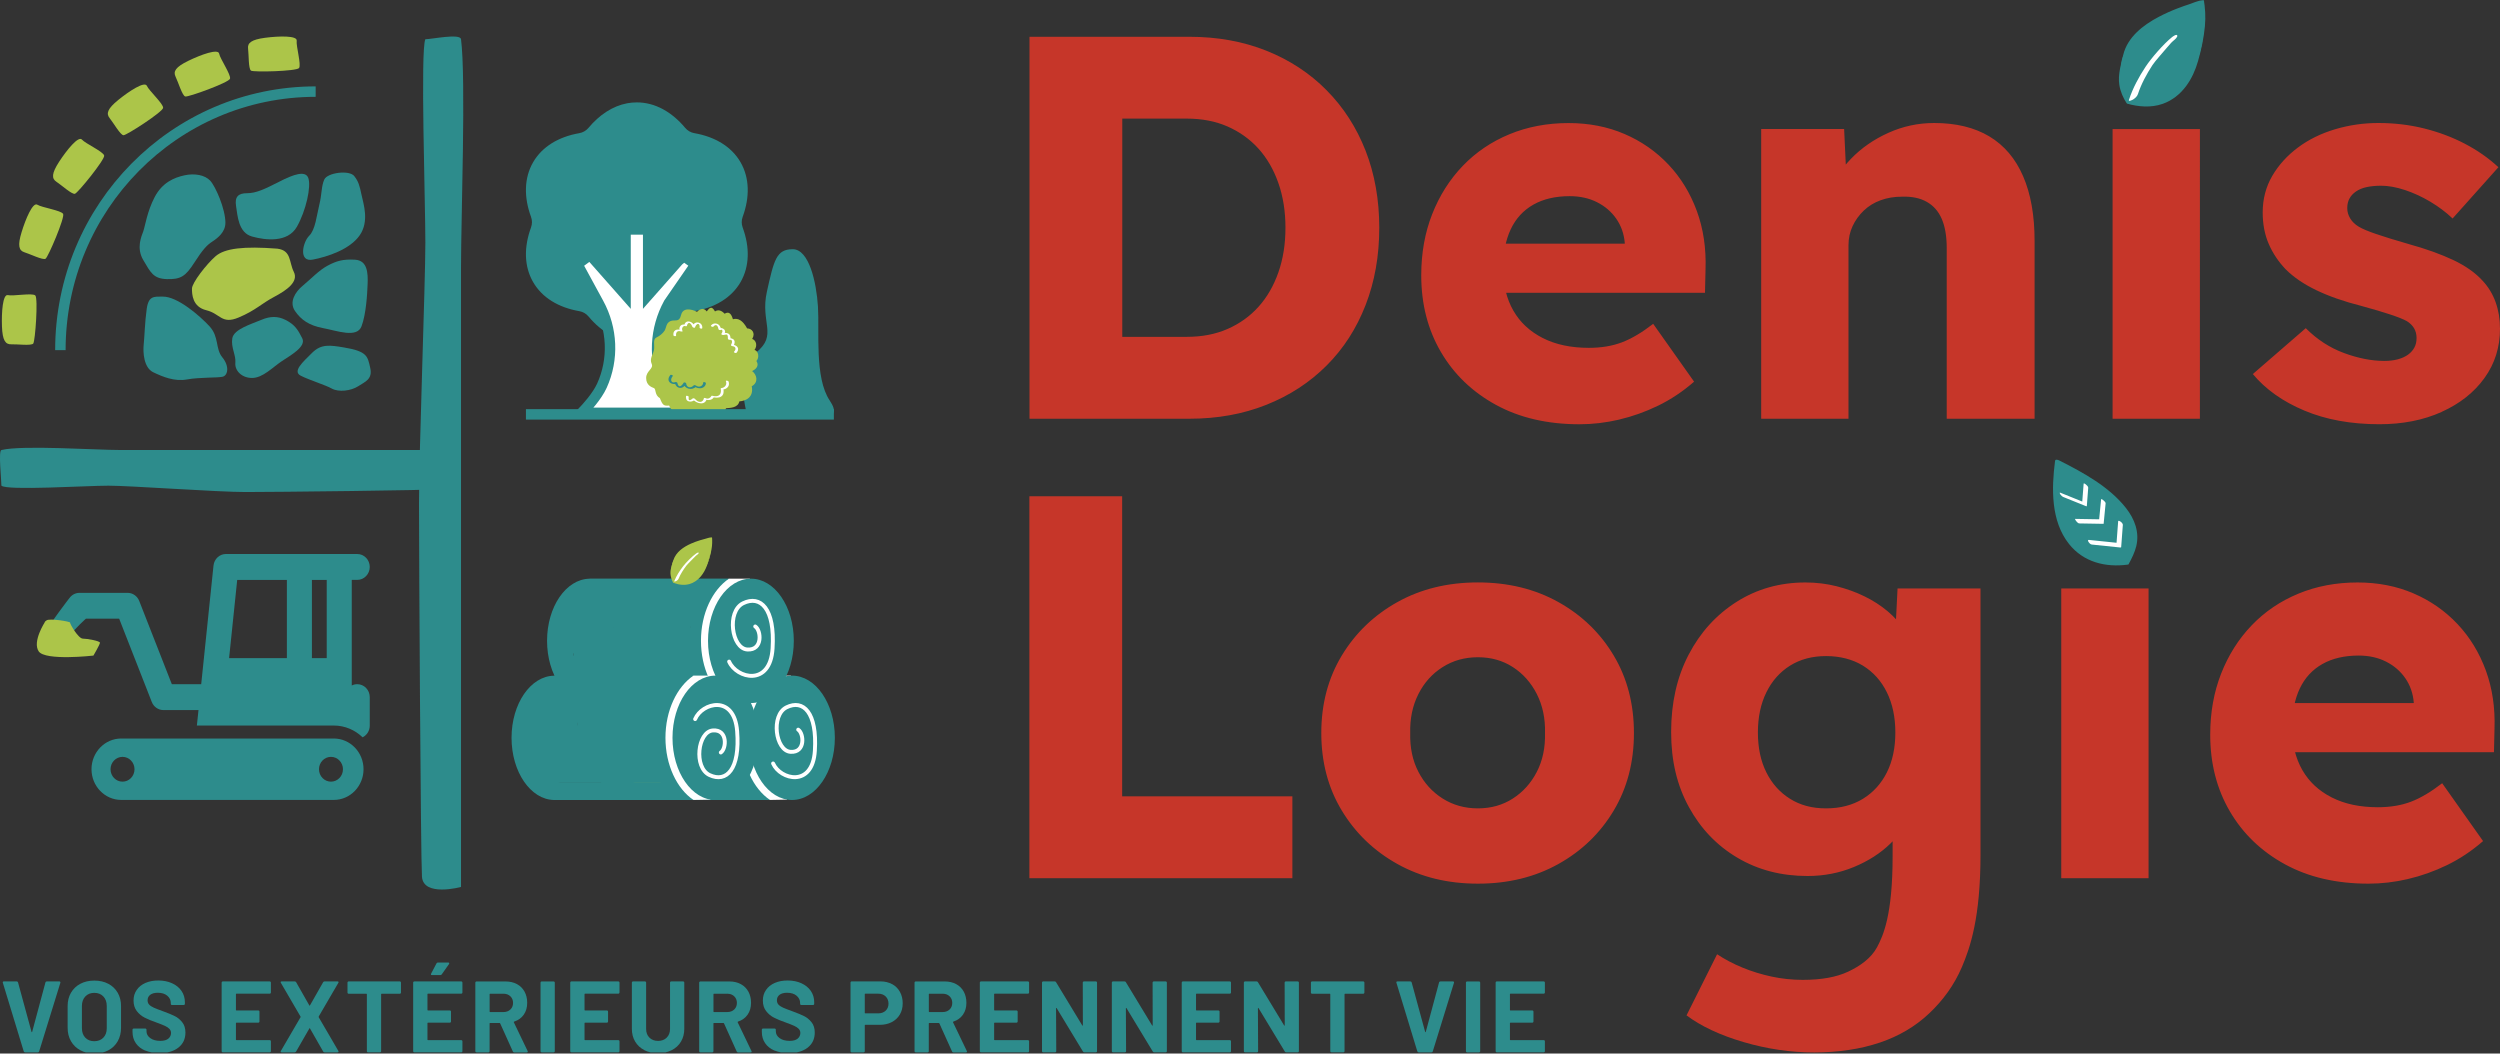 <?xml version="1.0" encoding="UTF-8"?>
<svg xmlns="http://www.w3.org/2000/svg" xmlns:xlink="http://www.w3.org/1999/xlink" id="Calque_1" viewBox="0 0 727.85 306.72">
  <rect x="0" y="0" width="727.85" height="306.72" fill="#333333" stroke="none"/>
  <defs>
    <style>.cls-1,.cls-2,.cls-3,.cls-4{fill:none;}.cls-2{stroke-miterlimit:10;}.cls-2,.cls-4{stroke:#2d8c8c;stroke-width:3.04px;}.cls-5{clip-path:url(#clippath);}.cls-6{fill:#fff;}.cls-7{fill:#c63629;}.cls-8{fill:#acc549;}.cls-9{fill:#2d8c8c;}.cls-10{clip-path:url(#clippath-1);}.cls-11{clip-path:url(#clippath-4);}.cls-12{clip-path:url(#clippath-3);}.cls-13{clip-path:url(#clippath-2);}.cls-14{clip-path:url(#clippath-5);}.cls-3{stroke:#fff;stroke-linecap:round;stroke-width:1.14px;}</style>
    <clipPath id="clippath">
      <rect class="cls-1" x="0" y="0" width="727.85" height="306.39"></rect>
    </clipPath>
    <clipPath id="clippath-1">
      <rect class="cls-1" x="0" y="0" width="727.85" height="306.39"></rect>
    </clipPath>
    <clipPath id="clippath-2">
      <rect class="cls-1" x="0" y="0" width="727.85" height="306.39"></rect>
    </clipPath>
    <clipPath id="clippath-3">
      <rect class="cls-1" x="0" y="0" width="727.85" height="306.39"></rect>
    </clipPath>
    <clipPath id="clippath-4">
      <rect class="cls-1" x="0" y="0" width="727.85" height="306.39"></rect>
    </clipPath>
    <clipPath id="clippath-5">
      <rect class="cls-1" x="0" y="0" width="727.85" height="306.39"></rect>
    </clipPath>
  </defs>
  <g class="cls-5">
    <path class="cls-7" d="m701.08,255.91c3.86-.9,7.65-2.25,11.36-4.05,3.71-1.8,7.2-4.13,10.48-6.99l-11.91-16.84c-3.28,2.54-6.33,4.34-9.13,5.4-2.81,1.06-6.01,1.59-9.61,1.59-5.19,0-9.67-.95-13.42-2.86-3.76-1.91-6.62-4.58-8.58-8.02-1.96-3.44-2.94-7.49-2.94-12.15s.74-8.39,2.22-11.52c1.48-3.12,3.68-5.51,6.59-7.15,2.91-1.64,6.43-2.46,10.56-2.46,2.96,0,5.61.58,7.94,1.75,2.33,1.17,4.21,2.78,5.64,4.85,1.43,2.07,2.25,4.42,2.46,7.07v3.18l2.7-3.02h-50.2l3.65,14.3h67.2l.16-6.83c.21-6.14-.64-11.81-2.54-17-1.91-5.19-4.66-9.69-8.26-13.5-3.6-3.81-7.86-6.78-12.79-8.9-4.92-2.12-10.35-3.18-16.28-3.18-6.25,0-11.99,1.09-17.24,3.26-5.24,2.17-9.77,5.24-13.58,9.21-3.81,3.97-6.78,8.66-8.9,14.06-2.12,5.4-3.18,11.33-3.18,17.79,0,8.37,1.91,15.81,5.72,22.32s9.16,11.65,16.04,15.41c6.88,3.76,14.99,5.64,24.31,5.64,3.81,0,7.65-.45,11.52-1.35m-75.54-84.59h-25.42v84.35h25.42v-84.35Zm-104.37,61.24c-2.97-1.85-5.27-4.42-6.91-7.71-1.64-3.28-2.46-7.15-2.46-11.6s.82-8.34,2.46-11.68c1.64-3.34,3.94-5.93,6.91-7.79,2.96-1.85,6.46-2.78,10.48-2.78s7.71.93,10.72,2.78c3.02,1.86,5.35,4.45,6.99,7.79,1.64,3.34,2.46,7.23,2.46,11.68s-.82,8.32-2.46,11.6c-1.64,3.28-3.97,5.85-6.99,7.71-3.02,1.85-6.59,2.78-10.72,2.78s-7.52-.93-10.48-2.78m26.11,70.98c5.61-1.91,10.4-4.74,14.38-8.5,3.97-3.76,7.24-8.14,9.53-13.5,2.42-5.65,5.42-14.43,5.42-32.7v-77.52h-24.15l-.95,19.06,5.24-1.27c-.42-2.01-1.25-3.97-2.46-5.88-1.22-1.91-2.81-3.68-4.77-5.32-1.96-1.64-4.18-3.07-6.67-4.29-2.49-1.22-5.19-2.2-8.1-2.94-2.91-.74-5.96-1.11-9.13-1.11-7.41,0-14.09,1.88-20.02,5.64-5.93,3.76-10.59,8.9-13.98,15.41-3.39,6.51-5.08,14.01-5.08,22.48s1.72,15.54,5.16,21.84c3.44,6.3,8.15,11.23,14.14,14.77,5.98,3.55,12.79,5.32,20.41,5.32,4.77,0,9.27-.87,13.5-2.62,4.23-1.75,7.81-4.05,10.72-6.91,2.91-2.86,4.74-6.04,5.48-9.53l-4.93-.79v14.14c0,17.14-2.76,23.11-4.51,26.41-1.75,3.3-5.07,5.57-8.46,7.16-3.39,1.59-7.78,2.38-13.18,2.38-3.07,0-6.09-.32-9.06-.95-2.97-.64-5.8-1.51-8.5-2.62-2.7-1.11-5.16-2.41-7.39-3.89l-8.9,17.79c4.23,3.18,9.77,5.77,16.6,7.78,6.83,2.01,13.69,3.02,20.57,3.02s13.45-.95,19.06-2.86m-127.22-71.06c-3.02-1.91-5.38-4.5-7.07-7.78-1.7-3.28-2.49-7.04-2.38-11.28-.11-4.24.69-8.02,2.38-11.36,1.69-3.34,4.05-5.96,7.07-7.86,3.02-1.91,6.43-2.86,10.25-2.86s7.2.95,10.17,2.86c2.96,1.91,5.29,4.53,6.99,7.86,1.69,3.34,2.49,7.12,2.38,11.36.1,4.24-.69,8-2.38,11.28-1.69,3.28-4.03,5.88-6.99,7.78-2.97,1.91-6.36,2.86-10.17,2.86s-7.23-.95-10.25-2.86m33.68,19.06c6.83-3.81,12.2-9,16.12-15.57,3.92-6.57,5.88-14.08,5.88-22.56s-1.96-15.99-5.88-22.56c-3.92-6.57-9.29-11.76-16.12-15.57-6.83-3.81-14.64-5.72-23.43-5.72s-16.6,1.91-23.43,5.72c-6.83,3.81-12.23,9-16.2,15.57-3.97,6.57-5.96,14.09-5.96,22.56s1.99,15.99,5.96,22.56c3.97,6.57,9.37,11.76,16.2,15.57,6.83,3.81,14.64,5.72,23.43,5.72s16.6-1.91,23.43-5.72m-77.44,4.13v-23.83h-49.56v-87.37h-27.01v111.2h76.57Z"></path>
    <path class="cls-7" d="m710.85,119.92c5.29-2.38,9.45-5.66,12.47-9.85,3.02-4.18,4.53-8.98,4.53-14.38,0-2.75-.42-5.32-1.27-7.7-.85-2.38-2.12-4.47-3.81-6.27-2.12-2.33-4.98-4.34-8.58-6.04-3.6-1.69-7.89-3.23-12.87-4.61-4.03-1.16-7.2-2.14-9.53-2.94-2.33-.79-4.03-1.51-5.08-2.14-1.06-.64-1.88-1.43-2.46-2.38-.58-.95-.87-1.96-.87-3.02s.21-1.99.64-2.78c.42-.79,1.06-1.48,1.91-2.07.85-.58,1.88-1.01,3.1-1.27,1.22-.26,2.62-.4,4.21-.4,2.12,0,4.45.43,6.99,1.27,2.54.85,5,1.99,7.39,3.42,2.38,1.43,4.53,3.04,6.43,4.85l13.34-14.93c-2.86-2.65-6.12-4.93-9.77-6.83-3.65-1.91-7.6-3.39-11.84-4.45-4.24-1.06-8.68-1.59-13.34-1.59-4.34,0-8.55.61-12.63,1.83-4.08,1.22-7.68,2.99-10.8,5.32-3.12,2.33-5.61,5.08-7.47,8.26-1.85,3.18-2.78,6.73-2.78,10.64,0,3.39.58,6.43,1.75,9.13,1.16,2.7,2.8,5.16,4.92,7.39,2.33,2.33,5.32,4.37,8.97,6.12,3.65,1.75,7.97,3.26,12.95,4.53,3.49.95,6.35,1.8,8.58,2.54,2.22.74,3.81,1.38,4.77,1.91,1.91,1.17,2.86,2.81,2.86,4.93,0,1.06-.21,1.99-.64,2.78-.42.79-1.03,1.48-1.83,2.06-.8.58-1.78,1.03-2.94,1.35-1.17.32-2.49.48-3.97.48-3.71,0-7.62-.77-11.76-2.3-4.13-1.53-7.84-3.94-11.12-7.23l-15.41,13.35c3.71,4.45,8.71,8,15.01,10.64,6.3,2.65,13.58,3.97,21.84,3.97,6.78,0,12.81-1.19,18.11-3.57m-70.37-82.37h-25.42v84.35h25.42V37.55Zm-122.48,84.35h20.17v-50.52c0-2.01.4-3.86,1.19-5.56.79-1.69,1.88-3.2,3.26-4.53,1.38-1.32,3.02-2.33,4.93-3.02,1.91-.69,3.97-1.03,6.19-1.03,2.86-.1,5.27.4,7.23,1.51,1.96,1.11,3.42,2.78,4.37,5s1.43,5.03,1.43,8.42v49.72h25.58v-51.79c0-7.41-1.11-13.69-3.34-18.82-2.22-5.13-5.51-9-9.85-11.6-4.34-2.59-9.69-3.89-16.04-3.89-4.66,0-9.11.95-13.34,2.86-4.24,1.91-7.86,4.42-10.88,7.55-3.02,3.12-5.11,6.59-6.28,10.4l5.08-1.91-.8-17.16h-24.15v84.35h5.24Zm-46.62.24c3.86-.9,7.65-2.25,11.36-4.05,3.71-1.8,7.2-4.13,10.48-6.99l-11.91-16.84c-3.28,2.54-6.33,4.34-9.13,5.4-2.81,1.06-6.01,1.59-9.61,1.59-5.19,0-9.67-.95-13.42-2.86-3.76-1.91-6.62-4.58-8.58-8.02-1.96-3.44-2.94-7.49-2.94-12.15s.74-8.39,2.22-11.52c1.48-3.12,3.68-5.51,6.59-7.15,2.91-1.64,6.43-2.46,10.56-2.46,2.96,0,5.61.58,7.94,1.75,2.33,1.17,4.21,2.78,5.64,4.85,1.43,2.07,2.25,4.42,2.46,7.07v3.18l2.7-3.02h-50.2l3.65,14.3h67.2l.16-6.83c.21-6.14-.64-11.81-2.54-17-1.91-5.19-4.66-9.69-8.26-13.5-3.6-3.81-7.86-6.78-12.79-8.9-4.92-2.12-10.35-3.18-16.28-3.18-6.25,0-11.99,1.09-17.24,3.26-5.24,2.17-9.77,5.24-13.58,9.21-3.81,3.97-6.78,8.66-8.9,14.06-2.12,5.4-3.18,11.33-3.18,17.79,0,8.37,1.91,15.81,5.72,22.32,3.81,6.51,9.16,11.65,16.04,15.41,6.88,3.76,14.99,5.64,24.31,5.64,3.81,0,7.65-.45,11.52-1.35M326.74,29.45l-4.13,5.08h22.88c4.45,0,8.42.77,11.91,2.3,3.49,1.54,6.49,3.68,8.98,6.43,2.49,2.76,4.42,6.09,5.8,10.01,1.38,3.92,2.07,8.26,2.07,13.03s-.69,9.11-2.07,13.03c-1.38,3.92-3.31,7.25-5.8,10.01-2.49,2.76-5.48,4.9-8.98,6.43-3.49,1.54-7.47,2.3-11.91,2.3h-22.4l3.65,5.4V29.45Zm19.54,92.46c8.15,0,15.62-1.35,22.4-4.05,6.78-2.7,12.63-6.51,17.55-11.44,4.93-4.92,8.71-10.8,11.36-17.63,2.65-6.83,3.97-14.32,3.97-22.48s-1.33-15.62-3.97-22.4c-2.65-6.78-6.43-12.65-11.36-17.63-4.92-4.98-10.78-8.82-17.55-11.52-6.78-2.7-14.24-4.05-22.4-4.05h-46.55v111.2h46.55Z"></path>
    <path class="cls-8" d="m80.79,72.4c-9.85-.77-15.38-.11-18.04,2.21-2.66,2.32-6.86,7.75-6.86,9.41s.11,5.31,4.2,6.31,4.43,4.21,9.41,2.1c4.98-2.1,6.53-3.99,10.29-5.98,3.76-1.99,7.19-4.43,5.75-7.3-1.44-2.88-.66-6.2-4.76-6.75"></path>
    <path class="cls-9" d="m65.63,64.88c-.02-4.1-2.88-10.62-4.43-12.28-1.55-1.66-4.54-2.21-7.53-1.55-2.99.66-6.42,2.1-8.63,6.31-2.21,4.21-2.77,8.41-3.32,9.96-.55,1.55-2.1,4.87,0,8.41,2.1,3.54,2.88,5.42,6.86,5.53,3.98.11,5.42-.77,7.97-4.76,2.55-3.98,3.76-5.2,5.31-6.2s3.77-2.77,3.76-5.42"></path>
    <path class="cls-9" d="m47.37,86.35c-2.44.03-4.1-.33-4.65,3.54-.55,3.87-.66,8.41-.89,10.51-.22,2.1,0,6.64,2.77,7.97,2.77,1.33,6.2,2.77,9.85,2.1,3.65-.66,8.63-.44,10.29-.77,1.66-.33,2.1-3.1,0-5.65-2.1-2.54-.89-5.98-3.76-9.07-2.88-3.1-9.3-8.68-13.61-8.63"></path>
    <path class="cls-9" d="m83.12,93.14c-2.15-1.09-4.32-1.18-7.08,0-2.77,1.18-7.97,2.68-8.41,5.36-.44,2.68,1.11,4.9.89,7.11-.22,2.21,1.77,4.43,4.87,4.43s5.98-3.1,8.63-4.87c2.66-1.77,7.19-4.26,5.98-6.67-1.22-2.41-2.1-3.96-4.87-5.36"></path>
    <path class="cls-9" d="m95.51,77.27c-2.64,1.38-5.02,3.98-7.32,5.87-2.3,1.88-4.07,4.83-2.3,7.41,1.77,2.58,4.09,4.21,8.19,4.98,4.1.77,9.85,2.99,11.18-.55,1.33-3.54,1.66-9.35,1.77-12.37.11-3.02,0-6.78-3.65-7-3.65-.22-5.53.44-7.86,1.66"></path>
    <path class="cls-9" d="m89.76,51.82c-.82-2.24-4.21-1.11-8.52,1.11-4.32,2.21-6.75,3.32-9.3,3.32s-3.65,1-3.21,3.76c.44,2.77.66,7.75,4.65,8.85,3.98,1.11,10.4,1.84,13.06-2.84,2.66-4.68,4.21-11.76,3.32-14.2"></path>
    <path class="cls-9" d="m103.15,51.27c-1.46-1.86-7.86-1-8.74,1-.89,1.99-.67,4.21-1.44,7.31-.77,3.1-1.14,7.3-2.96,9.07-1.82,1.77-3.24,7.77,1.08,6.93,4.32-.84,10.74-2.95,13.61-7.04,2.88-4.1,1.11-9.19.55-11.84-.55-2.66-.89-3.87-2.1-5.42"></path>
    <path class="cls-9" d="m100.16,101.16c-4.14-.68-6.62-1.09-9.3,1.57-2.67,2.66-5.78,5.37-3.32,6.64,2.46,1.27,7.08,2.66,9.07,3.76,1.99,1.11,5.59.66,7.64-.66,2.04-1.33,4.29-2.07,3.54-5.35-.75-3.28-.75-4.83-7.64-5.96"></path>
    <path class="cls-9" d="m134.22,11.42c-.23-1.77-8.52,0-10.38,0-1.48,3.08,0,47.12,0,59.19s-1.85,60.32-1.85,76.01.49,102.57.86,108.59c.37,6.02,11.37,3.02,11.37,3.02V77.84c0-14.48,1.48-54.9,0-66.43"></path>
    <path class="cls-9" d="m.41,131.02c-.93.23,0,8.52,0,10.38,1.62,1.48,24.78,0,31.13,0s31.73,1.85,39.98,1.85,53.94-.49,57.11-.86c3.17-.37,1.59-11.37,1.59-11.37H35.35c-7.61,0-28.87-1.48-34.93,0"></path>
    <path class="cls-9" d="m6.91,306.1l-6.08-19.96-.03-.12c0-.2.11-.29.32-.29h3.72c.22,0,.35.1.41.29l3.93,14.41c.02.06.05.09.09.09s.07-.03.09-.09l3.87-14.41c.06-.2.2-.29.41-.29h3.63c.12,0,.21.04.27.12.06.08.07.18.03.29l-6.17,19.96c-.06.2-.19.29-.38.29h-3.72c-.2,0-.32-.1-.38-.29Z"></path>
    <path class="cls-9" d="m23.39,305.77c-1.17-.63-2.08-1.51-2.73-2.64s-.97-2.44-.97-3.91v-6.32c0-1.46.32-2.75.97-3.87.65-1.12,1.56-1.99,2.73-2.61s2.52-.93,4.06-.93,2.92.31,4.09.93c1.17.62,2.08,1.49,2.73,2.61.65,1.12.97,2.41.97,3.87v6.32c0,1.48-.32,2.78-.97,3.93s-1.56,2.02-2.73,2.64c-1.17.62-2.53.93-4.09.93s-2.89-.32-4.06-.95Zm6.69-3.66c.67-.69,1-1.6,1-2.75v-6.49c0-1.14-.33-2.06-.99-2.76-.66-.7-1.54-1.05-2.64-1.05s-1.95.35-2.61,1.05c-.66.7-.99,1.62-.99,2.76v6.49c0,1.14.33,2.06.99,2.75.66.69,1.53,1.03,2.61,1.03s1.96-.34,2.63-1.03Z"></path>
    <path class="cls-9" d="m42.27,305.87c-1.18-.5-2.09-1.22-2.73-2.16-.64-.93-.96-2.02-.96-3.26v-.65c0-.1.03-.18.1-.25.07-.07.15-.1.25-.1h3.37c.1,0,.18.03.25.1.07.07.1.15.1.25v.44c0,.79.36,1.45,1.09,1.99.73.54,1.71.81,2.95.81,1.04,0,1.82-.22,2.33-.66.51-.44.77-.99.77-1.64,0-.47-.16-.87-.47-1.2-.31-.32-.74-.61-1.28-.86-.54-.25-1.4-.59-2.58-1.02-1.32-.45-2.44-.92-3.35-1.39-.92-.47-1.68-1.12-2.3-1.93-.62-.82-.93-1.83-.93-3.03s.3-2.21.92-3.1c.61-.89,1.46-1.56,2.54-2.04,1.08-.47,2.33-.71,3.75-.71,1.5,0,2.83.27,4,.8,1.17.53,2.09,1.27,2.75,2.23.66.96.99,2.06.99,3.32v.44c0,.1-.03.18-.1.25s-.15.1-.25.1h-3.4c-.1,0-.18-.03-.25-.1-.07-.07-.1-.15-.1-.25v-.24c0-.83-.34-1.53-1.02-2.11-.68-.58-1.61-.87-2.79-.87-.93,0-1.65.2-2.17.59-.52.39-.78.93-.78,1.62,0,.49.15.91.46,1.24.3.33.76.63,1.36.9.6.27,1.53.62,2.79,1.08,1.4.51,2.49.96,3.29,1.36.8.39,1.52.98,2.16,1.76.64.78.96,1.79.96,3.03,0,1.85-.68,3.31-2.04,4.38-1.36,1.07-3.2,1.61-5.52,1.61-1.57,0-2.95-.25-4.13-.75Z"></path>
    <path class="cls-9" d="m78.77,289.2c-.07.07-.15.1-.25.1h-9.68c-.1,0-.15.05-.15.15v4.58c0,.1.05.15.15.15h6.35c.1,0,.18.03.25.1.07.07.1.15.1.25v2.86c0,.1-.03.18-.1.25-.07.07-.15.1-.25.1h-6.35c-.1,0-.15.05-.15.15v4.78c0,.1.05.15.15.15h9.68c.1,0,.18.04.25.1.07.07.1.15.1.25v2.86c0,.1-.03.18-.1.25-.07.07-.15.1-.25.1h-13.64c-.1,0-.18-.03-.25-.1-.07-.07-.1-.15-.1-.25v-19.95c0-.1.03-.18.1-.25.07-.07.15-.1.25-.1h13.64c.1,0,.18.03.25.1.07.07.1.15.1.25v2.86c0,.1-.03.18-.1.25Z"></path>
    <path class="cls-9" d="m81.74,306.27c-.06-.08-.05-.18.03-.29l5.73-9.83c.04-.06.04-.12,0-.18l-5.73-9.83-.06-.18c0-.16.11-.24.32-.24h3.75c.2,0,.34.08.44.24l3.84,6.76c.06.12.12.12.18,0l3.84-6.76c.1-.16.25-.24.44-.24h3.72c.14,0,.24.04.3.12.06.08.05.18-.03.29l-5.73,9.83c-.02.06-.02.12,0,.18l5.73,9.83.06.18c0,.16-.11.24-.32.24h-3.72c-.2,0-.34-.08-.44-.24l-3.84-6.73c-.06-.12-.12-.12-.18,0l-3.87,6.73c-.1.16-.25.24-.44.24h-3.72c-.14,0-.24-.04-.3-.12Z"></path>
    <path class="cls-9" d="m116.64,285.83c.07.07.1.15.1.25v2.89c0,.1-.03.18-.1.25s-.15.1-.25.1h-5.28c-.1,0-.15.05-.15.15v16.56c0,.1-.03.18-.1.25-.07.07-.15.1-.25.1h-3.45c-.1,0-.18-.03-.25-.1-.07-.07-.1-.15-.1-.25v-16.56c0-.1-.05-.15-.15-.15h-5.14c-.1,0-.18-.03-.25-.1s-.1-.15-.1-.25v-2.89c0-.1.03-.18.1-.25.07-.07.15-.1.25-.1h14.88c.1,0,.18.03.25.1Z"></path>
    <path class="cls-9" d="m134.53,289.2c-.07.07-.15.1-.25.1h-9.68c-.1,0-.15.05-.15.15v4.58c0,.1.05.15.15.15h6.35c.1,0,.18.03.25.1.07.07.1.15.1.25v2.86c0,.1-.03.18-.1.25-.07.07-.15.1-.25.1h-6.35c-.1,0-.15.05-.15.15v4.78c0,.1.05.15.15.15h9.68c.1,0,.18.04.25.1.07.07.1.15.1.25v2.86c0,.1-.03.18-.1.25-.07.07-.15.1-.25.1h-13.64c-.1,0-.18-.03-.25-.1-.07-.07-.1-.15-.1-.25v-19.95c0-.1.03-.18.1-.25.07-.07.15-.1.25-.1h13.64c.1,0,.18.03.25.1.07.07.1.15.1.25v2.86c0,.1-.03.18-.1.25Zm-9.05-5.42c-.04-.08-.03-.18.03-.3l1.56-2.98c.08-.18.23-.27.44-.27h2.98c.14,0,.23.04.28.13.05.09.03.19-.04.31l-2.1,2.98c-.1.16-.24.24-.41.24h-2.48c-.14,0-.23-.04-.27-.12Z"></path>
    <path class="cls-9" d="m149.31,306.13l-3.69-8.18c-.04-.08-.1-.12-.18-.12h-2.75c-.1,0-.15.05-.15.15v8.06c0,.1-.03.18-.1.25-.07.07-.15.1-.25.1h-3.45c-.1,0-.18-.03-.25-.1-.07-.07-.1-.15-.1-.25v-19.95c0-.1.03-.18.1-.25.07-.07.15-.1.25-.1h8.44c1.26,0,2.37.26,3.32.77s1.69,1.24,2.21,2.18c.52.94.78,2.04.78,3.28,0,1.34-.33,2.48-1,3.44-.67.96-1.6,1.63-2.8,2.02-.1.04-.13.11-.09.21l4.01,8.35c.04.08.06.14.06.18,0,.16-.11.24-.32.24h-3.63c-.2,0-.33-.09-.41-.27Zm-6.76-16.68v5.05c0,.1.05.15.15.15h3.87c.83,0,1.5-.25,2.02-.74.52-.49.78-1.13.78-1.92s-.26-1.43-.78-1.93c-.52-.5-1.2-.75-2.02-.75h-3.87c-.1,0-.15.05-.15.15Z"></path>
    <path class="cls-9" d="m157.47,306.29c-.07-.07-.1-.15-.1-.25v-19.95c0-.1.03-.18.1-.25.07-.07.15-.1.25-.1h3.45c.1,0,.18.03.25.1.07.07.1.15.1.25v19.95c0,.1-.03.18-.1.25-.07.07-.15.1-.25.1h-3.45c-.1,0-.18-.03-.25-.1Z"></path>
    <path class="cls-9" d="m180.26,289.2c-.07.07-.15.1-.25.1h-9.68c-.1,0-.15.05-.15.15v4.58c0,.1.05.15.15.15h6.35c.1,0,.18.03.25.1.07.07.1.15.1.25v2.86c0,.1-.03.18-.1.25-.07.07-.15.1-.25.1h-6.35c-.1,0-.15.05-.15.15v4.78c0,.1.05.15.15.15h9.68c.1,0,.18.04.25.1.07.07.1.15.1.25v2.86c0,.1-.03.18-.1.25-.07.07-.15.1-.25.1h-13.64c-.1,0-.18-.03-.25-.1-.07-.07-.1-.15-.1-.25v-19.95c0-.1.03-.18.1-.25.07-.07.15-.1.25-.1h13.64c.1,0,.18.03.25.1.07.07.1.15.1.25v2.86c0,.1-.03.18-.1.25Z"></path>
    <path class="cls-9" d="m187.61,305.74c-1.15-.59-2.05-1.42-2.69-2.49-.64-1.07-.96-2.31-.96-3.71v-13.46c0-.1.03-.18.1-.25.07-.07.15-.1.25-.1h3.45c.1,0,.18.03.25.1.07.07.1.15.1.25v13.49c0,1.04.32,1.88.96,2.52s1.48.96,2.52.96,1.88-.32,2.52-.96c.64-.64.96-1.48.96-2.52v-13.49c0-.1.03-.18.1-.25.07-.07.15-.1.25-.1h3.45c.1,0,.18.03.25.1s.1.15.1.25v13.46c0,1.4-.32,2.63-.96,3.71s-1.53,1.9-2.69,2.49-2.48.89-4,.89-2.85-.29-4-.89Z"></path>
    <path class="cls-9" d="m214.48,306.13l-3.69-8.18c-.04-.08-.1-.12-.18-.12h-2.75c-.1,0-.15.05-.15.15v8.06c0,.1-.03.18-.1.25-.07.07-.15.1-.25.1h-3.45c-.1,0-.18-.03-.25-.1-.07-.07-.1-.15-.1-.25v-19.95c0-.1.03-.18.1-.25.07-.07.15-.1.25-.1h8.44c1.26,0,2.37.26,3.32.77s1.69,1.24,2.21,2.18c.52.94.78,2.04.78,3.28,0,1.34-.33,2.48-1,3.44-.67.96-1.6,1.63-2.8,2.02-.1.04-.13.11-.09.21l4.01,8.35c.04.08.06.14.06.18,0,.16-.11.24-.32.24h-3.63c-.2,0-.33-.09-.41-.27Zm-6.76-16.68v5.05c0,.1.05.15.15.15h3.87c.83,0,1.5-.25,2.02-.74.52-.49.78-1.13.78-1.92s-.26-1.43-.78-1.93c-.52-.5-1.2-.75-2.02-.75h-3.87c-.1,0-.15.05-.15.15Z"></path>
    <path class="cls-9" d="m225.49,305.87c-1.18-.5-2.09-1.22-2.73-2.16-.64-.93-.96-2.02-.96-3.26v-.65c0-.1.03-.18.1-.25.07-.07.15-.1.25-.1h3.37c.1,0,.18.03.25.1.07.07.1.15.1.25v.44c0,.79.36,1.45,1.09,1.99.73.54,1.71.81,2.95.81,1.04,0,1.82-.22,2.33-.66.51-.44.77-.99.77-1.64,0-.47-.16-.87-.47-1.2-.31-.32-.74-.61-1.28-.86-.54-.25-1.4-.59-2.58-1.02-1.32-.45-2.44-.92-3.35-1.39-.92-.47-1.68-1.12-2.3-1.93-.62-.82-.93-1.83-.93-3.03s.3-2.21.92-3.1c.61-.89,1.46-1.56,2.54-2.04,1.08-.47,2.33-.71,3.75-.71,1.5,0,2.83.27,4,.8,1.17.53,2.09,1.27,2.75,2.23.66.96.99,2.06.99,3.32v.44c0,.1-.03.18-.1.25s-.15.1-.25.1h-3.4c-.1,0-.18-.03-.25-.1-.07-.07-.1-.15-.1-.25v-.24c0-.83-.34-1.53-1.02-2.11-.68-.58-1.61-.87-2.79-.87-.93,0-1.65.2-2.17.59-.52.39-.78.93-.78,1.62,0,.49.15.91.46,1.24.3.33.76.63,1.36.9.6.27,1.53.62,2.79,1.08,1.4.51,2.49.96,3.29,1.36.8.39,1.52.98,2.16,1.76.64.78.96,1.79.96,3.03,0,1.85-.68,3.31-2.04,4.38-1.36,1.07-3.2,1.61-5.52,1.61-1.57,0-2.95-.25-4.13-.75Z"></path>
    <path class="cls-9" d="m259.71,286.5c.98.53,1.75,1.28,2.29,2.26.54.97.81,2.09.81,3.35s-.28,2.33-.84,3.28c-.56.94-1.35,1.68-2.36,2.2s-2.18.78-3.5.78h-4.19c-.1,0-.15.05-.15.15v7.53c0,.1-.03.18-.1.25-.07.07-.15.1-.25.1h-3.45c-.1,0-.18-.03-.25-.1-.07-.07-.1-.15-.1-.25v-19.98c0-.1.03-.18.1-.25.07-.07.15-.1.25-.1h8.32c1.3,0,2.44.27,3.42.8Zm-1.86,7.75c.55-.52.83-1.21.83-2.05s-.28-1.56-.83-2.1c-.55-.53-1.28-.8-2.18-.8h-3.75c-.1,0-.15.05-.15.15v5.43c0,.1.05.15.15.15h3.75c.9,0,1.63-.26,2.18-.78Z"></path>
    <path class="cls-9" d="m277.18,306.13l-3.69-8.18c-.04-.08-.1-.12-.18-.12h-2.75c-.1,0-.15.05-.15.15v8.06c0,.1-.03.18-.1.25-.07.07-.15.1-.25.1h-3.45c-.1,0-.18-.03-.25-.1-.07-.07-.1-.15-.1-.25v-19.95c0-.1.03-.18.1-.25.07-.07.15-.1.25-.1h8.44c1.26,0,2.37.26,3.32.77s1.69,1.24,2.21,2.18c.52.94.78,2.04.78,3.28,0,1.34-.33,2.48-1,3.44-.67.96-1.6,1.63-2.8,2.02-.1.04-.13.11-.09.21l4.01,8.35c.04.08.06.14.06.18,0,.16-.11.24-.32.24h-3.63c-.2,0-.33-.09-.41-.27Zm-6.76-16.68v5.05c0,.1.05.15.15.15h3.87c.83,0,1.5-.25,2.02-.74.52-.49.78-1.13.78-1.92s-.26-1.43-.78-1.93c-.52-.5-1.2-.75-2.02-.75h-3.87c-.1,0-.15.05-.15.15Z"></path>
    <path class="cls-9" d="m299.51,289.2c-.07.07-.15.1-.25.1h-9.68c-.1,0-.15.05-.15.15v4.58c0,.1.05.15.15.15h6.35c.1,0,.18.03.25.1.07.07.1.15.1.25v2.86c0,.1-.03.18-.1.25-.07.07-.15.1-.25.1h-6.35c-.1,0-.15.05-.15.15v4.78c0,.1.05.15.15.15h9.68c.1,0,.18.04.25.1.07.07.1.15.1.25v2.86c0,.1-.03.18-.1.25-.07.07-.15.1-.25.1h-13.64c-.1,0-.18-.03-.25-.1-.07-.07-.1-.15-.1-.25v-19.95c0-.1.03-.18.1-.25.07-.07.15-.1.25-.1h13.64c.1,0,.18.03.25.1.07.07.1.15.1.25v2.86c0,.1-.03.18-.1.25Z"></path>
    <path class="cls-9" d="m315.34,285.83c.07-.07.15-.1.25-.1h3.45c.1,0,.18.03.25.1.07.07.1.15.1.25v19.95c0,.1-.03.18-.1.25-.07.07-.15.1-.25.1h-3.34c-.2,0-.33-.08-.41-.24l-7.65-12.63c-.04-.06-.08-.08-.12-.07-.04.01-.06.05-.06.13l.06,12.46c0,.1-.03.18-.1.25-.07.07-.15.1-.25.1h-3.45c-.1,0-.18-.03-.25-.1-.07-.07-.1-.15-.1-.25v-19.95c0-.1.03-.18.1-.25.07-.07.15-.1.25-.1h3.34c.2,0,.33.08.41.24l7.62,12.57c.04.06.08.08.12.07.04,0,.06-.05.06-.13l-.03-12.4c0-.1.03-.18.1-.25Z"></path>
    <path class="cls-9" d="m335.67,285.83c.07-.07.15-.1.25-.1h3.45c.1,0,.18.03.25.1.07.07.1.15.1.25v19.95c0,.1-.03.18-.1.25-.07.07-.15.1-.25.1h-3.34c-.2,0-.33-.08-.41-.24l-7.65-12.63c-.04-.06-.08-.08-.12-.07-.04.01-.06.05-.06.13l.06,12.46c0,.1-.03.18-.1.25-.07.07-.15.1-.25.1h-3.45c-.1,0-.18-.03-.25-.1-.07-.07-.1-.15-.1-.25v-19.95c0-.1.03-.18.1-.25.07-.07.15-.1.25-.1h3.34c.2,0,.33.08.41.24l7.62,12.57c.04.06.08.08.12.07.04,0,.06-.05.06-.13l-.03-12.4c0-.1.03-.18.1-.25Z"></path>
    <path class="cls-9" d="m358.29,289.2c-.07.07-.15.1-.25.1h-9.68c-.1,0-.15.05-.15.15v4.58c0,.1.05.15.15.15h6.35c.1,0,.18.03.25.1.07.07.1.15.1.25v2.86c0,.1-.03.18-.1.25-.07.07-.15.1-.25.1h-6.35c-.1,0-.15.05-.15.15v4.78c0,.1.05.15.15.15h9.68c.1,0,.18.04.25.1.07.07.1.15.1.25v2.86c0,.1-.03.18-.1.25-.07.07-.15.1-.25.1h-13.64c-.1,0-.18-.03-.25-.1-.07-.07-.1-.15-.1-.25v-19.95c0-.1.03-.18.1-.25.07-.07.15-.1.25-.1h13.64c.1,0,.18.03.25.1.07.07.1.15.1.25v2.86c0,.1-.03.18-.1.25Z"></path>
    <path class="cls-9" d="m374.11,285.83c.07-.07.15-.1.25-.1h3.45c.1,0,.18.03.25.1s.1.15.1.25v19.95c0,.1-.04.18-.1.25s-.15.1-.25.1h-3.34c-.2,0-.33-.08-.41-.24l-7.65-12.63c-.04-.06-.08-.08-.12-.07-.04.01-.06.05-.06.13l.06,12.46c0,.1-.03.18-.1.25-.07.07-.15.1-.25.1h-3.45c-.1,0-.18-.03-.25-.1-.07-.07-.1-.15-.1-.25v-19.95c0-.1.03-.18.1-.25.07-.07.15-.1.25-.1h3.34c.2,0,.33.08.41.24l7.62,12.57c.04.06.08.08.12.07s.06-.05.06-.13l-.03-12.4c0-.1.03-.18.1-.25Z"></path>
    <path class="cls-9" d="m397.13,285.83c.07.07.1.15.1.25v2.89c0,.1-.04.18-.1.25-.07.07-.15.1-.25.1h-5.28c-.1,0-.15.05-.15.15v16.56c0,.1-.03.18-.1.25-.07.07-.15.1-.25.1h-3.45c-.1,0-.18-.03-.25-.1-.07-.07-.1-.15-.1-.25v-16.56c0-.1-.05-.15-.15-.15h-5.14c-.1,0-.18-.03-.25-.1-.07-.07-.1-.15-.1-.25v-2.89c0-.1.03-.18.1-.25s.15-.1.25-.1h14.88c.1,0,.18.03.25.1Z"></path>
    <path class="cls-9" d="m412.64,306.1l-6.08-19.96-.03-.12c0-.2.11-.29.33-.29h3.72c.22,0,.35.1.41.29l3.93,14.41c.02.06.05.09.09.09s.07-.03.09-.09l3.87-14.41c.06-.2.2-.29.41-.29h3.63c.12,0,.21.04.27.12.06.08.07.18.03.29l-6.17,19.96c-.06.2-.19.29-.38.29h-3.72c-.2,0-.32-.1-.38-.29Z"></path>
    <path class="cls-9" d="m426.89,306.29c-.07-.07-.1-.15-.1-.25v-19.95c0-.1.03-.18.1-.25.07-.07.15-.1.25-.1h3.45c.1,0,.18.03.25.1.07.07.1.15.1.25v19.95c0,.1-.03.18-.1.25-.07.07-.15.1-.25.1h-3.45c-.1,0-.18-.03-.25-.1Z"></path>
    <path class="cls-9" d="m449.68,289.2c-.07.07-.15.1-.25.1h-9.68c-.1,0-.15.05-.15.15v4.58c0,.1.05.15.15.15h6.35c.1,0,.18.03.25.1s.1.15.1.25v2.86c0,.1-.03.18-.1.25-.07.07-.15.1-.25.1h-6.35c-.1,0-.15.05-.15.15v4.78c0,.1.05.15.15.15h9.68c.1,0,.18.04.25.1s.1.15.1.25v2.86c0,.1-.03.18-.1.25-.07.07-.15.1-.25.1h-13.64c-.1,0-.18-.03-.25-.1s-.1-.15-.1-.25v-19.95c0-.1.03-.18.1-.25s.15-.1.25-.1h13.64c.1,0,.18.03.25.1.07.07.1.15.1.25v2.86c0,.1-.03.18-.1.25Z"></path>
    <path class="cls-9" d="m619.73,27.7c-5.25-8.08-2.97-18.63,21.34-25.27,2.31,12.07-4.03,30.32-21.34,25.27"></path>
    <path class="cls-9" d="m619.21,30.16c-1.08-1.67-1.9-3.52-2.2-5.5-.43-2.87.47-5.83,1.12-8.59,1.25-5.28,5.81-8.76,10.38-11.17,1.84-.97,3.75-1.81,5.69-2.55,1.01-.39,2.04-.74,3.07-1.08,1.18-.39,2.6-1.07,3.85-1.17.45-.04.29-.24.52.1.05.08.07.4.08.47.05.32.09.63.13.95.08.65.13,1.3.17,1.95.07,1.35.04,2.7-.08,4.04-.31,3.44-1.08,6.95-2.03,10.27-.74,2.56-1.84,5.03-3.43,7.17-1.73,2.34-4.06,4.21-6.82,5.18-3.39,1.19-7.04.89-10.44-.07-.14-.04,1.12-4.9,1.04-4.92,5.09,1.45,10.54,1.13,14.72-2.38,1.78-1.49,3.18-3.4,4.23-5.45.56-1.09,1.03-2.22,1.41-3.38.19-.58.35-1.17.51-1.76.4-1.44-.79,4.23-.51,2.35.06-.39.12-.79.17-1.18.29-2.4.29-4.85-.03-7.25-.04-.26-.04-.58-.13-.83-.17-.49.03-.42-.56-.33-1.14.17-2.32.67-3.42,1.03-1.94.63-3.86,1.32-5.73,2.13-4.8,2.06-10.06,4.96-12.67,9.71-.25.46-.48.94-.67,1.43-.1.25-.18.51-.26.76-.03.1-.05.21-.09.32-.17.47.88-5.21.77-3.53-.06.98-.1,1.91.04,2.89.3,1.98,1.12,3.82,2.2,5.5.21.33-.41,2.07-.5,2.46-.12.58-.25,1.16-.38,1.74-.03.11-.22.64-.17.72"></path>
    <path class="cls-6" d="m619.83,29.05c1.14-3.47,2.86-6.61,4.8-9.57,1.75-2.66,5.35-6.76,7.71-8.65.25-.2,1.31-.99,1.54-.52.23.47-.85,1.33-1.06,1.5-.25.2.12-.11-.04.03-.1.08-.19.17-.29.26-.23.22-.17.16-.38.37-.42.45-.83.92-1.23,1.4-.92,1.13-3.4,3.84-4.21,5.08-1.68,2.59-3.25,5.44-4.24,8.46-.24.72-.88,1.23-1.43,1.58-.11.07-1.4.7-1.2.11l.04-.05Z"></path>
    <path class="cls-9" d="m618.44,162.99c3.8-7,6.55-15.02-18.74-27.75-2.88,21.59,5.73,29.59,18.74,27.75"></path>
    <path class="cls-9" d="m617.05,161.93c1.38-2.54,2.69-5.34,2.38-8.31-.44-4.25-4.03-7.41-7.23-9.82-3.84-2.89-8.1-5.22-12.38-7.39.42-.03.84-.06,1.26-.09-.87,6.69-1.45,15.31,2.76,21.12,3.07,4.24,8.69,4.82,13.52,4.17,1.17-.16,3.25,2.62,2.14,2.77-6.5.88-12.92-.71-17.13-6.01-5.32-6.69-5.1-16.18-4.06-24.2.08-.61.99-.23,1.26-.09,6.95,3.51,14.49,7.6,19.4,13.84,2.51,3.19,3.97,7.06,2.98,11.11-.44,1.78-1.26,3.43-2.12,5.03-.65,1.19-3.29-1.18-2.77-2.14"></path>
    <path class="cls-6" d="m607.97,141.96c-.14,1.78-.28,3.56-.41,5.34,0,.11-.13.11-.21.08-1.92-.77-3.83-1.55-5.75-2.32-.27-.11-.54-.22-.82-.33-.38-.15-.71-.47-.94-.8-.08-.11-.35-.63.02-.48,1.92.77,3.83,1.55,5.75,2.32.27.11.54.22.82.33-.07.03-.14.05-.21.08.14-1.78.27-3.56.41-5.34.02-.3.6.16.67.22.21.18.68.58.65.91"></path>
    <path class="cls-6" d="m613.03,146.54c-.19,1.96-.38,3.92-.57,5.88,0,.06-.03.09-.09.09-2.34-.04-4.67-.08-7.01-.12-.34,0-.7-.43-.9-.67-.05-.06-.51-.66-.24-.65,2.34.04,4.67.08,7.01.12-.03.03-.06.06-.09.09.19-1.96.38-3.92.57-5.88.03-.29.59.18.65.24.2.17.7.59.67.9"></path>
    <path class="cls-6" d="m618.04,152.86c-.16,2.14-.32,4.27-.48,6.41-.01.13-.17.14-.26.13-2.42-.25-4.83-.5-7.25-.75-.35-.04-.7-.07-1.05-.11-.39-.04-.77-.47-.96-.78-.13-.21-.28-.61.12-.57,2.42.25,4.84.5,7.25.75.35.04.7.07,1.05.11l-.26.13c.16-2.14.32-4.27.48-6.41.03-.36.66.06.76.13.26.21.64.59.61.96"></path>
    <path class="cls-4" d="m17.58,101.94c0-41.57,33.28-75.27,74.32-75.27"></path>
    <path class="cls-8" d="m53.93,28.09c.88.24,12.66-4.04,13.03-5.16.37-1.12-2.88-5.8-3.16-7.32-.29-1.52-5.31.31-9,2.11-3.69,1.8-4.43,3.08-3.68,4.61.75,1.53,1.94,5.52,2.81,5.76"></path>
    <path class="cls-8" d="m35.95,39.37c.91.04,11.43-6.78,11.54-7.96.11-1.17-4.11-5-4.73-6.42-.62-1.42-5.11,1.5-8.29,4.08-3.19,2.58-3.62,4-2.55,5.32,1.07,1.32,3.13,4.94,4.03,4.98"></path>
    <path class="cls-8" d="m21.81,56.42c.87-.24,8.77-9.98,8.52-11.13-.26-1.15-5.46-3.49-6.48-4.65-1.03-1.15-4.39,3.01-6.63,6.44-2.23,3.44-2.21,4.92-.78,5.85,1.43.93,4.5,3.74,5.38,3.49"></path>
    <path class="cls-8" d="m13.26,75.33c.77-.48,5.68-12.02,5.12-13.05-.56-1.03-6.21-1.85-7.51-2.68-1.31-.83-3.4,4.1-4.59,8.02-1.2,3.92-.77,5.34.86,5.84s5.36,2.35,6.13,1.87"></path>
    <path class="cls-8" d="m9.68,100.01c.58-.7,1.46-13.21.59-14-.87-.79-6.47.27-7.97-.09-1.5-.36-1.88,4.98-1.73,9.08.14,4.1,1.01,5.3,2.71,5.24,1.7-.06,5.83.48,6.41-.22"></path>
    <path class="cls-8" d="m73.06,20.56c.75.51,13.29.19,14-.75.71-.94-.89-6.42-.68-7.95.21-1.53-5.14-1.39-9.2-.86-4.06.54-5.18,1.52-4.95,3.2.22,1.68.08,5.85.84,6.35"></path>
    <path class="cls-9" d="m230.78,72.55c4.76,0,6.9,9.54,7.36,16.7.46,7.16-1.03,20.7,3.41,27.33,4.45,6.63-3.91,4.76-11.86,4.76h-12s-4.25-13.4,2.34-18.62c6.59-5.23,1.21-8.69,3.25-17.82,2.04-9.13,2.73-12.34,7.49-12.34"></path>
    <path class="cls-9" d="m214.87,47.25c-2.65-4.6-6.95-7.22-12.91-8.25-1.05-.18-2-.73-2.68-1.55-3.88-4.64-8.56-7.36-13.87-7.36-.99,0-1.96-.18-2.91,0-4.18.81-8,3.35-11.16,7.13-.68.82-1.64,1.37-2.68,1.55-5.96,1.04-10.8,3.88-13.45,8.47-2.65,4.6-2.7,10.21-.61,15.89.37,1,.37,2.1,0,3.1-2.08,5.68-2.04,11.29.61,15.89,2.65,4.6,7.49,7.44,13.45,8.47,1.05.18,2,.73,2.68,1.55,3.88,4.64,8.76,7.41,14.07,7.41s9.44-3,13.32-7.64c.68-.82,1.64-1.37,2.68-1.55,5.96-1.04,10.8-3.65,13.46-8.25,2.65-4.6,2.7-10.21.61-15.89-.37-1-.37-2.1,0-3.1,2.08-5.68,2.04-11.29-.61-15.89"></path>
    <path class="cls-9" d="m216.22,63.14c2.08-5.68,2.04-11.29-.61-15.89-2.65-4.6-7.49-7.44-13.45-8.48-1.05-.18-2-.73-2.68-1.55-3.88-4.64-8.76-7.41-14.07-7.41-.97,0-1.92.09-2.86.27,4.2.8,8.04,3.34,11.21,7.14.68.82,1.64,1.37,2.68,1.55,5.96,1.04,10.8,3.88,13.45,8.48,2.65,4.6,2.7,10.21.61,15.89-.37,1-.37,2.1,0,3.1,2.08,5.68,2.04,11.29-.61,15.89-2.65,4.6-7.49,7.44-13.45,8.47-1.05.18-2,.73-2.68,1.55-3.17,3.8-7.01,6.34-11.21,7.14.94.18,1.89.27,2.86.27,5.31,0,10.19-2.77,14.07-7.41.68-.82,1.64-1.37,2.68-1.55,5.96-1.04,10.8-3.88,13.45-8.47,2.65-4.6,2.7-10.21.61-15.89-.37-1-.37-2.1,0-3.1"></path>
    <path class="cls-6" d="m197.23,120.2c.81,0,1.21-.98.64-1.56-1.23-1.22-2.85-3.25-4.26-6.36-3.48-7.69-2.96-16.58,1.08-23.99l7.35-10.65c.22-.4.11-.9-.26-1.17l-2.08-1.48c-.38-.28-.91-.22-1.22.13l-.94.78-8.83,10v-18.18c0-.5-.41-.91-.91-.91h-4.77c-.5,0-.91.41-.91.91v18.18l-9.77-11.07c-.31-.35-.84-.41-1.22-.13l-2.39,1.76c-.37.27-.48.77-.26,1.17l5.8,10.66c4.04,7.41,4.45,16.29.97,23.98-1.41,3.12-4.63,6.64-5.85,7.86-.57.57,1.42.05,2.23.05h25.61Z"></path>
    <path class="cls-2" d="m197.23,120.2c.81,0,1.21-.98.64-1.56-1.23-1.22-2.85-3.25-4.26-6.36-3.48-7.69-2.96-16.58,1.08-23.99l7.35-10.65c.22-.4.11-.9-.26-1.17l-2.08-1.48c-.38-.28-.91-.22-1.22.13l-.94.78-8.83,10v-18.18c0-.5-.41-.91-.91-.91h-4.77c-.5,0-.91.41-.91.91v18.18l-9.77-11.07c-.31-.35-.84-.41-1.22-.13l-2.39,1.76c-.37.27-.48.77-.26,1.17l5.8,10.66c4.04,7.41,4.45,16.29.97,23.98-1.41,3.12-4.63,6.64-5.85,7.86-.57.57,1.42.05,2.23.05h25.61Z"></path>
    <path class="cls-8" d="m202.96,90.8c-1.74-.87-4.14-1.34-4.68.94-.54,2.27-1.74,1.2-3.07,1.74-1.34.54-1.2,2.01-1.74,2.81-.54.8-1.34,1.47-2.41,2-1.07.54-.4,2.27-.67,3.61-.27,1.34-1.34,2.54-.67,4.01.67,1.47-1.6,2.01-1.6,4.14s1.6,2.67,2.27,2.94c.67.27.13,2.01,1.74,2.94.8,2.14,1.2,2.27,2.67,2.14.74,1.74,2.14,2.67,4.14,1.6,1.74,1.07,4.41,2.14,5.48,1.07s1.04,1.17,4.41.44c2.67-.58,2.14-1.78,2.54-2.32,1.34-.13,3.48-.13,3.88-2,1.74-.13,4.28-1.07,3.61-4.41,2.01-1.07,1.56-3.34.11-4.41,1.9-.94,1.79-2.14,1.24-2.94.92-.94.65-2.94-.55-3.21.9-1.2.54-2.81-.67-3.21,1.07-1.74-.13-3.07-1.47-3.07-1.34-2.41-2.67-3.07-4.14-2.67-.54-1.87-1.34-2.27-2.41-1.6-1.07-1.12-2-1.2-2.81-.67-.94-1.74-1.6-1.07-2.41,0-.94-1.34-2.27-.53-2.81.13"></path>
    <path class="cls-9" d="m195.86,109.5c-.32.4-.63.98-.36,1.49.23.43.71.39,1.11.25.19-.06.58.05.62.27.06.3.24.95.64.95.51,0,.94-.65,1.16-1.03.12-.21.73-.03.75.2.04.49.29.98.8,1.1.52.13,1.05-.16,1.39-.53.14-.15.46-.07.61.03.46.32.98.47,1.5.2.41-.21.65-.6.66-1.06,0-.27.79-.11.78.21-.02.66-.51,1.17-1.12,1.37-.79.25-1.65,0-2.3-.46.2,0,.4.02.6.03-.57.62-1.42.85-2.22.64-.78-.2-1.39-.79-1.47-1.62.25.07.5.13.75.2-.39.68-1.03,1.29-1.87,1.18-.8-.11-1.26-.75-1.43-1.49.21.09.42.18.62.27-.71.24-1.6.14-2.13-.43-.59-.64-.29-1.47.19-2.07.18-.22.93.05.72.31"></path>
    <path class="cls-6" d="m200.5,115.53c-.03.21-.07.88.17.97.29.1.8-.31.98-.48.18-.16.59-.02.72.15.35.43.88.83,1.46.84.62,0,.99-.48,1.1-1.05.04-.22.53-.05.63,0,.53.3,1.31-.13,1.52-.64.06-.15.32-.1.44-.07.62.16,1.38.21,1.9-.24.53-.47.54-1.22.41-1.87-.02-.09.07-.14.15-.15,1.04-.09,1.78-1.01,1.35-2.04-.09-.22.67-.14.77.11.2.49.18,1.04-.1,1.49-.33.54-.93.79-1.54.85.05-.05.1-.1.15-.15.15.78.1,1.68-.61,2.17-.74.51-1.75.4-2.57.19.15-.02.29-.05.44-.07-.44,1.04-1.9,1.14-2.78.64.21,0,.42,0,.63,0-.17.86-.85,1.3-1.71,1.25-.91-.05-1.78-.54-2.35-1.25.24.05.48.1.72.15-.48.43-1.13.71-1.78.55-.77-.19-.97-.82-.88-1.54.03-.24.81-.07.78.21"></path>
    <path class="cls-6" d="m213.73,102.37c.25-.27.48-.64.38-1.02-.1-.4-.5-.52-.87-.57-.18-.02-.54-.17-.4-.4.18-.32.36-.73.26-1.1-.09-.33-.33-.36-.63-.34-.14,0-.53-.08-.54-.29,0-.33.02-1.01-.28-1.22-.06-.04-.2-.03-.33-.02-.23.02-.46.07-.68.12-.17.04-.8-.1-.59-.39.19-.27.4-.67.22-.99-.1-.18-.22-.19-.4-.09-.19.11-.65.01-.7-.24-.06-.38-.21-.99-.63-1.14-.31-.11-.63.16-.81.39-.18.24-.93-.04-.72-.32.39-.51,1.04-.69,1.64-.52.77.22,1.17.92,1.3,1.67-.23-.08-.46-.16-.7-.24.48-.27,1.14-.18,1.54.2.5.47.32,1.11-.03,1.61-.2-.13-.39-.26-.59-.39.58-.12,1.23-.27,1.8,0,.65.31.73,1.03.74,1.67-.18-.1-.36-.19-.54-.29.57-.04,1.27.08,1.58.61.31.53.07,1.15-.21,1.63-.14-.13-.27-.27-.4-.4.61.08,1.35.3,1.65.9.27.53.01,1.09-.35,1.5-.2.22-.94-.07-.72-.32"></path>
    <path class="cls-6" d="m203.69,95.33c.04-.3,0-.93-.39-1-.49-.09-.83.61-.94.96-.09.31-.7.05-.78-.15-.14-.36-.46-1.06-.92-1.11-.41-.04-.61.53-.67.83-.04.21-.44.11-.55.07-.3-.11-.61.17-.74.42-.16.3-.16.66,0,.96.18.3-.4.23-.52.18-.37-.13-.79-.16-1.08.15-.27.28-.31.69-.26,1.06.04.32-.75.18-.78-.09-.06-.54.04-1.12.52-1.44.57-.38,1.32-.22,1.92-.01-.17.06-.35.12-.52.18-.27-.47-.24-1.07.14-1.48.43-.48,1.08-.46,1.64-.26-.18.02-.36.04-.54.07.15-.74.68-1.2,1.45-1.06.85.15,1.4.86,1.69,1.63-.26-.05-.52-.1-.78-.15.24-.79.88-1.36,1.74-1.18.8.17,1.25.84,1.13,1.64-.04.28-.82.1-.78-.21"></path>
    <path class="cls-9" d="m83.52,191.6v-22.76h-14.46l-2.36,22.76h16.82Zm7.29,0h4.31v-22.76h-4.31v22.76Zm-70.63-17.42c.68-.99,1.79-1.58,2.97-1.58h14c1.48,0,2.82.93,3.38,2.35l9.5,24.25h8.55l3.58-34.54c.2-1.92,1.76-3.37,3.62-3.37h38.23c2.01,0,3.64,1.69,3.64,3.77s-1.63,3.77-3.64,3.77h-1.6v30.75c.48-.25,1.03-.39,1.6-.39,2.01,0,3.64,1.69,3.64,3.77v8.3c0,1.5-.85,2.79-2.08,3.4-2.2-2.12-5.15-3.43-8.39-3.43h-39.86l.47-4.5h-10.22c-1.48,0-2.82-.93-3.38-2.36l-9.5-24.25h-9.67s-2.91,2.52-5.15,5.45c-1.19,1.55-8.03,3.56-6.2-1.97.6-1.82,6.51-9.44,6.51-9.44"></path>
    <path class="cls-9" d="m35.67,227.57c1.93,0,3.49-1.62,3.49-3.61s-1.56-3.61-3.49-3.61-3.49,1.62-3.49,3.61,1.56,3.61,3.49,3.61m60.69,0c1.93,0,3.49-1.62,3.49-3.61s-1.56-3.61-3.49-3.61-3.49,1.62-3.49,3.61,1.56,3.61,3.49,3.61m-61.07-12.56h61.9c4.77,0,8.65,4.01,8.65,8.94s-3.88,8.94-8.65,8.94h-61.9c-4.77,0-8.65-4.01-8.65-8.94s3.88-8.94,8.65-8.94"></path>
    <path class="cls-8" d="m13.08,181.1s-3.72,5.68-1.82,8.53c1.9,2.84,15.94,1.24,15.94,1.24,0,0,1.9-3.24,1.9-3.75s-3.69-1.19-4.99-1.19-3.79-4.31-3.7-4.65c.09-.34-5.86-1.29-6.81-.69-.95.6-.52.86-.52.86"></path>
    <path class="cls-6" d="m238.91,214.8c0,7.65-3.74,13.85-8.34,13.85s-8.34-6.2-8.34-13.85,3.74-13.85,8.34-13.85,8.34,6.2,8.34,13.85"></path>
  </g>
  <polygon class="cls-6" points="224.19 196.7 230.3 196.7 223.3 204.75 220.62 218.78 225.46 229.31 229.23 232.8 223.58 232.91 219.64 230.24 214.68 216.57 216.12 203.02 221.4 197.57 224.19 196.7"></polygon>
  <g class="cls-10">
    <path class="cls-9" d="m230.58,228.66c-3.9,0-8.23-5.69-8.23-13.86s4.33-13.83,8.23-13.83,8.23,5.69,8.23,13.83-4.33,13.86-8.23,13.86m0-31.96c-6.9,0-12.5,8.11-12.5,18.1s5.6,18.11,12.5,18.11,12.48-8.11,12.48-18.11-5.58-18.1-12.48-18.1m6.18,18.1c0,7.21-3.65,11.8-6.18,11.8s-6.18-4.6-6.18-11.8,3.65-11.78,6.18-11.78,6.18,4.6,6.18,11.78m-22.5-10.92h-8.93c-.57,0-1.03-.45-1.03-1.03s.45-1.03,1.03-1.03h8.93c.57,0,1.03.45,1.03,1.03s-.45,1.03-1.03,1.03m0,23.92h-7.45c-.55,0-1.03-.47-1.03-1.03s.47-1.03,1.03-1.03h7.45c.57,0,1.03.45,1.03,1.03s-.45,1.03-1.03,1.03m-13.65,0h-15.33c-.58,0-1.03-.47-1.03-1.03s.45-1.03,1.03-1.03h15.33c.57,0,1.03.45,1.03,1.03s-.45,1.03-1.03,1.03m-20.65-7.99c-.55,0-1.03-.45-1.03-1.03s.47-1.03,1.03-1.03h4.6c.57,0,1.03.47,1.03,1.03s-.45,1.03-1.03,1.03h-4.6Zm0-10.02h9.44c.57,0,1.03.47,1.03,1.03s-.45,1.03-1.03,1.03h-9.44c-.57,0-1.03-.45-1.03-1.03s.45-1.03,1.03-1.03m5.79-7.96h13.28c.57,0,1.03.45,1.03,1.03s-.45,1.03-1.03,1.03h-13.28c-.58,0-1.03-.45-1.03-1.03s.45-1.03,1.03-1.03m24.41,16.96c0,.58-.47,1.03-1.03,1.03h-19.42c-.57,0-1.03-.45-1.03-1.03s.45-1.03,1.03-1.03h19.42c.55,0,1.03.47,1.03,1.03m-15.87-6.94c-.57,0-1.03-.45-1.03-1.03s.45-1.03,1.03-1.03h17.57c.55,0,1.03.47,1.03,1.03s-.47,1.03-1.03,1.03h-17.57Zm21.74,2.96c0-7.94,3.32-14.82,8.17-18.1h-40.62v.02c-6.84.12-12.36,8.17-12.36,18.08s5.52,17.98,12.36,18.11h40.62c-4.85-3.26-8.17-10.16-8.17-18.11Z"></path>
    <path class="cls-8" d="m185.68,201.74c-.69,0-1.25.56-1.25,1.25s.56,1.25,1.25,1.25h13.61c.69,0,1.25-.56,1.25-1.25s-.56-1.25-1.25-1.25h-13.61Z"></path>
    <path class="cls-8" d="m205.25,201.74c-.69,0-1.25.56-1.25,1.25s.56,1.25,1.25,1.25h9.08c.69,0,1.25-.56,1.25-1.25s-.56-1.25-1.25-1.25h-9.08Z"></path>
    <path class="cls-8" d="m194.26,209.58c-.69,0-1.25.56-1.25,1.25s.56,1.25,1.25,1.25h17.47c.69,0,1.25-.56,1.25-1.25s-.56-1.25-1.25-1.25h-17.47Z"></path>
    <path class="cls-8" d="m179.91,209.58c-.69,0-1.25.56-1.25,1.25s.56,1.25,1.25,1.25h9.34c.69,0,1.25-.56,1.25-1.25s-.56-1.25-1.25-1.25h-9.34Z"></path>
    <path class="cls-8" d="m189.19,217.5c-.69,0-1.25.56-1.25,1.25s.56,1.25,1.25,1.25h19.88c.69,0,1.25-.56,1.25-1.25s-.56-1.25-1.25-1.25h-19.88Z"></path>
    <path class="cls-8" d="m180.16,217.5c-.69,0-1.25.56-1.25,1.25s.56,1.25,1.25,1.25h4.48c.69,0,1.25-.56,1.25-1.25s-.56-1.25-1.25-1.25h-4.48Z"></path>
    <path class="cls-8" d="m185.08,225.42c-.69,0-1.25.56-1.25,1.25s.56,1.25,1.25,1.25h15.46c.69,0,1.25-.56,1.25-1.25s-.56-1.25-1.25-1.25h-15.46Z"></path>
    <path class="cls-8" d="m206.95,225.42c-.69,0-1.25.56-1.25,1.25s.56,1.25,1.25,1.25h7.49c.69,0,1.25-.56,1.25-1.25s-.56-1.25-1.25-1.25h-7.49Z"></path>
    <path class="cls-6" d="m226.96,186.58c0,7.65-3.74,13.85-8.34,13.85s-8.34-6.2-8.34-13.85,3.74-13.85,8.34-13.85,8.34,6.2,8.34,13.85"></path>
  </g>
  <polygon class="cls-6" points="212.25 168.47 218.36 168.47 211.36 176.53 208.67 190.56 213.51 201.09 217.28 204.58 211.64 204.68 207.7 202.02 202.74 188.35 204.17 174.8 209.46 169.35 212.25 168.47"></polygon>
  <g class="cls-13">
    <path class="cls-9" d="m218.63,200.43c-3.9,0-8.23-5.69-8.23-13.86s4.33-13.83,8.23-13.83,8.23,5.69,8.23,13.83-4.33,13.86-8.23,13.86m0-31.96c-6.9,0-12.5,8.11-12.5,18.1s5.6,18.11,12.5,18.11,12.48-8.11,12.48-18.11-5.58-18.1-12.48-18.1m6.18,18.1c0,7.21-3.65,11.8-6.18,11.8s-6.18-4.6-6.18-11.8,3.65-11.78,6.18-11.78,6.18,4.6,6.18,11.78m-22.5-10.92h-8.93c-.57,0-1.03-.45-1.03-1.03s.45-1.03,1.03-1.03h8.93c.57,0,1.03.45,1.03,1.03s-.45,1.03-1.03,1.03m0,23.91h-7.45c-.55,0-1.03-.47-1.03-1.03s.47-1.03,1.03-1.03h7.45c.57,0,1.03.45,1.03,1.03s-.45,1.03-1.03,1.03m-13.65,0h-15.33c-.58,0-1.03-.47-1.03-1.03s.45-1.03,1.03-1.03h15.33c.57,0,1.03.45,1.03,1.03s-.45,1.03-1.03,1.03m-20.65-7.99c-.55,0-1.03-.45-1.03-1.03s.47-1.03,1.03-1.03h4.6c.57,0,1.03.47,1.03,1.03s-.45,1.03-1.03,1.03h-4.6Zm0-10.02h9.44c.57,0,1.03.47,1.03,1.03s-.45,1.03-1.03,1.03h-9.44c-.57,0-1.03-.45-1.03-1.03s.45-1.03,1.03-1.03m5.79-7.96h13.28c.57,0,1.03.45,1.03,1.03s-.45,1.03-1.03,1.03h-13.28c-.58,0-1.03-.45-1.03-1.03s.45-1.03,1.03-1.03m24.41,16.95c0,.58-.47,1.03-1.03,1.03h-19.42c-.57,0-1.03-.45-1.03-1.03s.45-1.03,1.03-1.03h19.42c.55,0,1.03.47,1.03,1.03m-15.87-6.94c-.57,0-1.03-.45-1.03-1.03s.45-1.03,1.03-1.03h17.57c.55,0,1.03.47,1.03,1.03s-.47,1.03-1.03,1.03h-17.57Zm21.74,2.96c0-7.94,3.32-14.82,8.17-18.1h-40.62v.02c-6.84.12-12.36,8.17-12.36,18.08s5.52,17.98,12.36,18.11h40.62c-4.85-3.26-8.17-10.16-8.17-18.11Z"></path>
  </g>
  <rect class="cls-9" x="172.49" y="173.52" width="16.1" height="2.5"></rect>
  <rect class="cls-9" x="192.05" y="173.52" width="11.58" height="2.5"></rect>
  <rect class="cls-9" x="181.07" y="181.35" width="19.97" height="2.5"></rect>
  <rect class="cls-9" x="166.72" y="181.35" width="11.84" height="2.5"></rect>
  <rect class="cls-9" x="176" y="189.27" width="22.38" height="2.5"></rect>
  <rect class="cls-9" x="166.97" y="189.27" width="6.97" height="2.5"></rect>
  <g class="cls-12">
    <path class="cls-8" d="m173.13,197.19c-.69,0-1.25.56-1.25,1.25s.56,1.25,1.25,1.25h15.46c.69,0,1.25-.56,1.25-1.25s-.56-1.25-1.25-1.25h-15.46Z"></path>
    <path class="cls-8" d="m195.01,197.19c-.69,0-1.25.56-1.25,1.25s.56,1.25,1.25,1.25h7.49c.69,0,1.25-.56,1.25-1.25s-.56-1.25-1.25-1.25h-7.49Z"></path>
    <path class="cls-6" d="m216.62,214.8c0,7.65-3.74,13.85-8.34,13.85s-8.34-6.2-8.34-13.85,3.74-13.85,8.34-13.85,8.34,6.2,8.34,13.85"></path>
  </g>
  <polygon class="cls-6" points="201.9 196.7 208.02 196.7 201.02 204.75 198.33 218.78 203.17 229.31 206.94 232.8 201.3 232.91 197.36 230.24 192.4 216.57 193.83 203.02 199.12 197.57 201.9 196.7"></polygon>
  <g class="cls-11">
    <path class="cls-8" d="m196.31,168.54c-2.06-3.92-.62-8.73,10.65-11,.57,5.67-3,13.92-10.65,11"></path>
    <path class="cls-8" d="m195.98,169.66c-.42-.81-.72-1.69-.78-2.62-.08-1.34.44-2.69.84-3.94.77-2.4,2.97-3.87,5.13-4.83.87-.39,1.77-.71,2.68-.99.47-.14.95-.28,1.43-.4.55-.14,1.22-.41,1.79-.41.2,0,.14-.1.23.06.02.04.02.19.02.22,0,.15.02.3.02.44.01.3,0,.61,0,.91-.02.63-.09,1.25-.2,1.87-.27,1.58-.76,3.19-1.32,4.69-.43,1.16-1.03,2.27-1.83,3.21-.88,1.03-2,1.82-3.29,2.18-1.58.44-3.22.18-4.72-.38-.06-.02.7-2.23.66-2.24,2.25.84,4.73.87,6.76-.62.86-.63,1.57-1.47,2.13-2.39.29-.49.55-1,.77-1.52.11-.26.21-.53.3-.8.24-.65-.52,1.93-.32,1.07.04-.18.09-.36.12-.54.22-1.1.32-2.24.27-3.36,0-.12,0-.27-.02-.39-.06-.23.03-.19-.24-.17-.52.04-1.08.24-1.59.36-.9.23-1.8.49-2.68.8-2.25.79-4.75,1.96-6.11,4.08-.13.21-.25.42-.36.64-.05.11-.1.23-.15.35-.02.05-.03.1-.05.14-.09.21.6-2.39.49-1.61-.07.45-.12.88-.09,1.34.06.93.36,1.81.78,2.62.08.16-.27.94-.32,1.12-.08.26-.16.53-.24.79-.02.05-.12.29-.1.33"></path>
    <path class="cls-6" d="m196.31,169.17c.65-1.57,1.55-2.97,2.55-4.28.9-1.18,2.69-2.96,3.83-3.76.12-.08.63-.42.72-.19.09.22-.44.59-.54.66-.12.08.06-.05-.02.01-.05.04-.09.07-.14.11-.11.09-.09.07-.18.16-.21.19-.41.4-.61.61-.46.49-1.69,1.67-2.11,2.22-.86,1.14-1.68,2.41-2.25,3.78-.14.32-.45.54-.71.69-.05.03-.66.28-.55,0l.02-.02Z"></path>
    <path class="cls-9" d="m218.29,200.81c5.23,0,9.48-6.37,9.48-14.22s-4.24-14.22-9.48-14.22-9.48,6.37-9.48,14.22,4.24,14.22,9.48,14.22"></path>
    <path class="cls-9" d="m230.25,229.24c5.23,0,9.48-6.37,9.48-14.22s-4.24-14.22-9.48-14.22-9.48,6.37-9.48,14.22,4.24,14.22,9.48,14.22"></path>
    <path class="cls-9" d="m208.29,228.66c-3.9,0-8.23-5.69-8.23-13.86s4.33-13.83,8.23-13.83,8.23,5.69,8.23,13.83-4.33,13.86-8.23,13.86m0-31.96c-6.9,0-12.5,8.11-12.5,18.11s5.6,18.11,12.5,18.11,12.48-8.11,12.48-18.11-5.58-18.11-12.48-18.11m6.18,18.11c0,7.21-3.65,11.8-6.18,11.8s-6.18-4.6-6.18-11.8,3.65-11.78,6.18-11.78,6.18,4.6,6.18,11.78m-22.5-10.92h-8.93c-.58,0-1.03-.45-1.03-1.03s.45-1.03,1.03-1.03h8.93c.57,0,1.03.45,1.03,1.03s-.45,1.03-1.03,1.03m0,23.91h-7.45c-.55,0-1.03-.47-1.03-1.03s.47-1.03,1.03-1.03h7.45c.57,0,1.03.45,1.03,1.03s-.45,1.03-1.03,1.03m-13.65,0h-15.33c-.57,0-1.03-.47-1.03-1.03s.45-1.03,1.03-1.03h15.33c.57,0,1.03.45,1.03,1.03s-.45,1.03-1.03,1.03m-20.65-7.99c-.55,0-1.03-.45-1.03-1.03s.47-1.03,1.03-1.03h4.6c.57,0,1.03.47,1.03,1.03s-.45,1.03-1.03,1.03h-4.6Zm0-10.02h9.44c.57,0,1.03.47,1.03,1.03s-.45,1.03-1.03,1.03h-9.44c-.57,0-1.03-.45-1.03-1.03s.45-1.03,1.03-1.03m5.79-7.96h13.28c.57,0,1.03.45,1.03,1.03s-.45,1.03-1.03,1.03h-13.28c-.57,0-1.03-.45-1.03-1.03s.45-1.03,1.03-1.03m24.41,16.96c0,.57-.47,1.03-1.03,1.03h-19.42c-.57,0-1.03-.45-1.03-1.03s.45-1.03,1.03-1.03h19.42c.55,0,1.03.47,1.03,1.03m-15.87-6.94c-.57,0-1.03-.45-1.03-1.03s.45-1.03,1.03-1.03h17.57c.55,0,1.03.47,1.03,1.03s-.47,1.03-1.03,1.03h-17.57Zm3.35-15.15h-14.06v.02c-6.84.12-12.36,8.17-12.36,18.08s5.52,17.98,12.36,18.11h40.62c-4.85-3.26-8.17-10.16-8.17-18.11s3.32-14.82,8.17-18.11h-14.39"></path>
  </g>
  <rect class="cls-9" x="162.15" y="201.74" width="16.1" height="2.5"></rect>
  <rect class="cls-9" x="181.71" y="201.74" width="11.58" height="2.5"></rect>
  <rect class="cls-9" x="170.73" y="209.58" width="19.97" height="2.5"></rect>
  <rect class="cls-9" x="156.38" y="209.58" width="11.84" height="2.5"></rect>
  <rect class="cls-9" x="165.66" y="217.5" width="22.38" height="2.5"></rect>
  <rect class="cls-9" x="156.63" y="217.5" width="6.97" height="2.5"></rect>
  <rect class="cls-9" x="161.55" y="225.42" width="17.96" height="2.5"></rect>
  <rect class="cls-9" x="183.42" y="225.42" width="9.98" height="2.5"></rect>
  <g class="cls-14">
    <path class="cls-9" d="m208.81,229.24c5.23,0,9.48-6.51,9.48-14.54s-4.24-14.54-9.48-14.54-9.48,6.51-9.48,14.54,4.24,14.54,9.48,14.54"></path>
    <path class="cls-3" d="m202.38,209.36c2.01-4.77,11.37-7.32,12.23,3.49.89,11.19-3.13,15.1-8.03,12.8-4.68-2.2-3.46-12.62.95-12.99,4.4-.37,3.98,5.32,2.33,6.42"></path>
    <path class="cls-3" d="m225.08,222.28c2.09,4.73,11.49,7.12,12.16-3.7.7-11.2-3.39-15.04-8.25-12.65-4.64,2.28-3.23,12.67,1.18,12.96,4.41.29,3.88-5.38,2.22-6.46"></path>
    <path class="cls-3" d="m212.28,192.62c2.17,4.92,11.95,7.4,12.65-3.84.73-11.63-3.53-15.62-8.58-13.15-4.83,2.37-3.37,13.16,1.22,13.47,4.59.3,4.04-5.6,2.31-6.71"></path>
  </g>
  <line class="cls-4" x1="153.12" y1="120.64" x2="242.77" y2="120.64"></line>
</svg>
